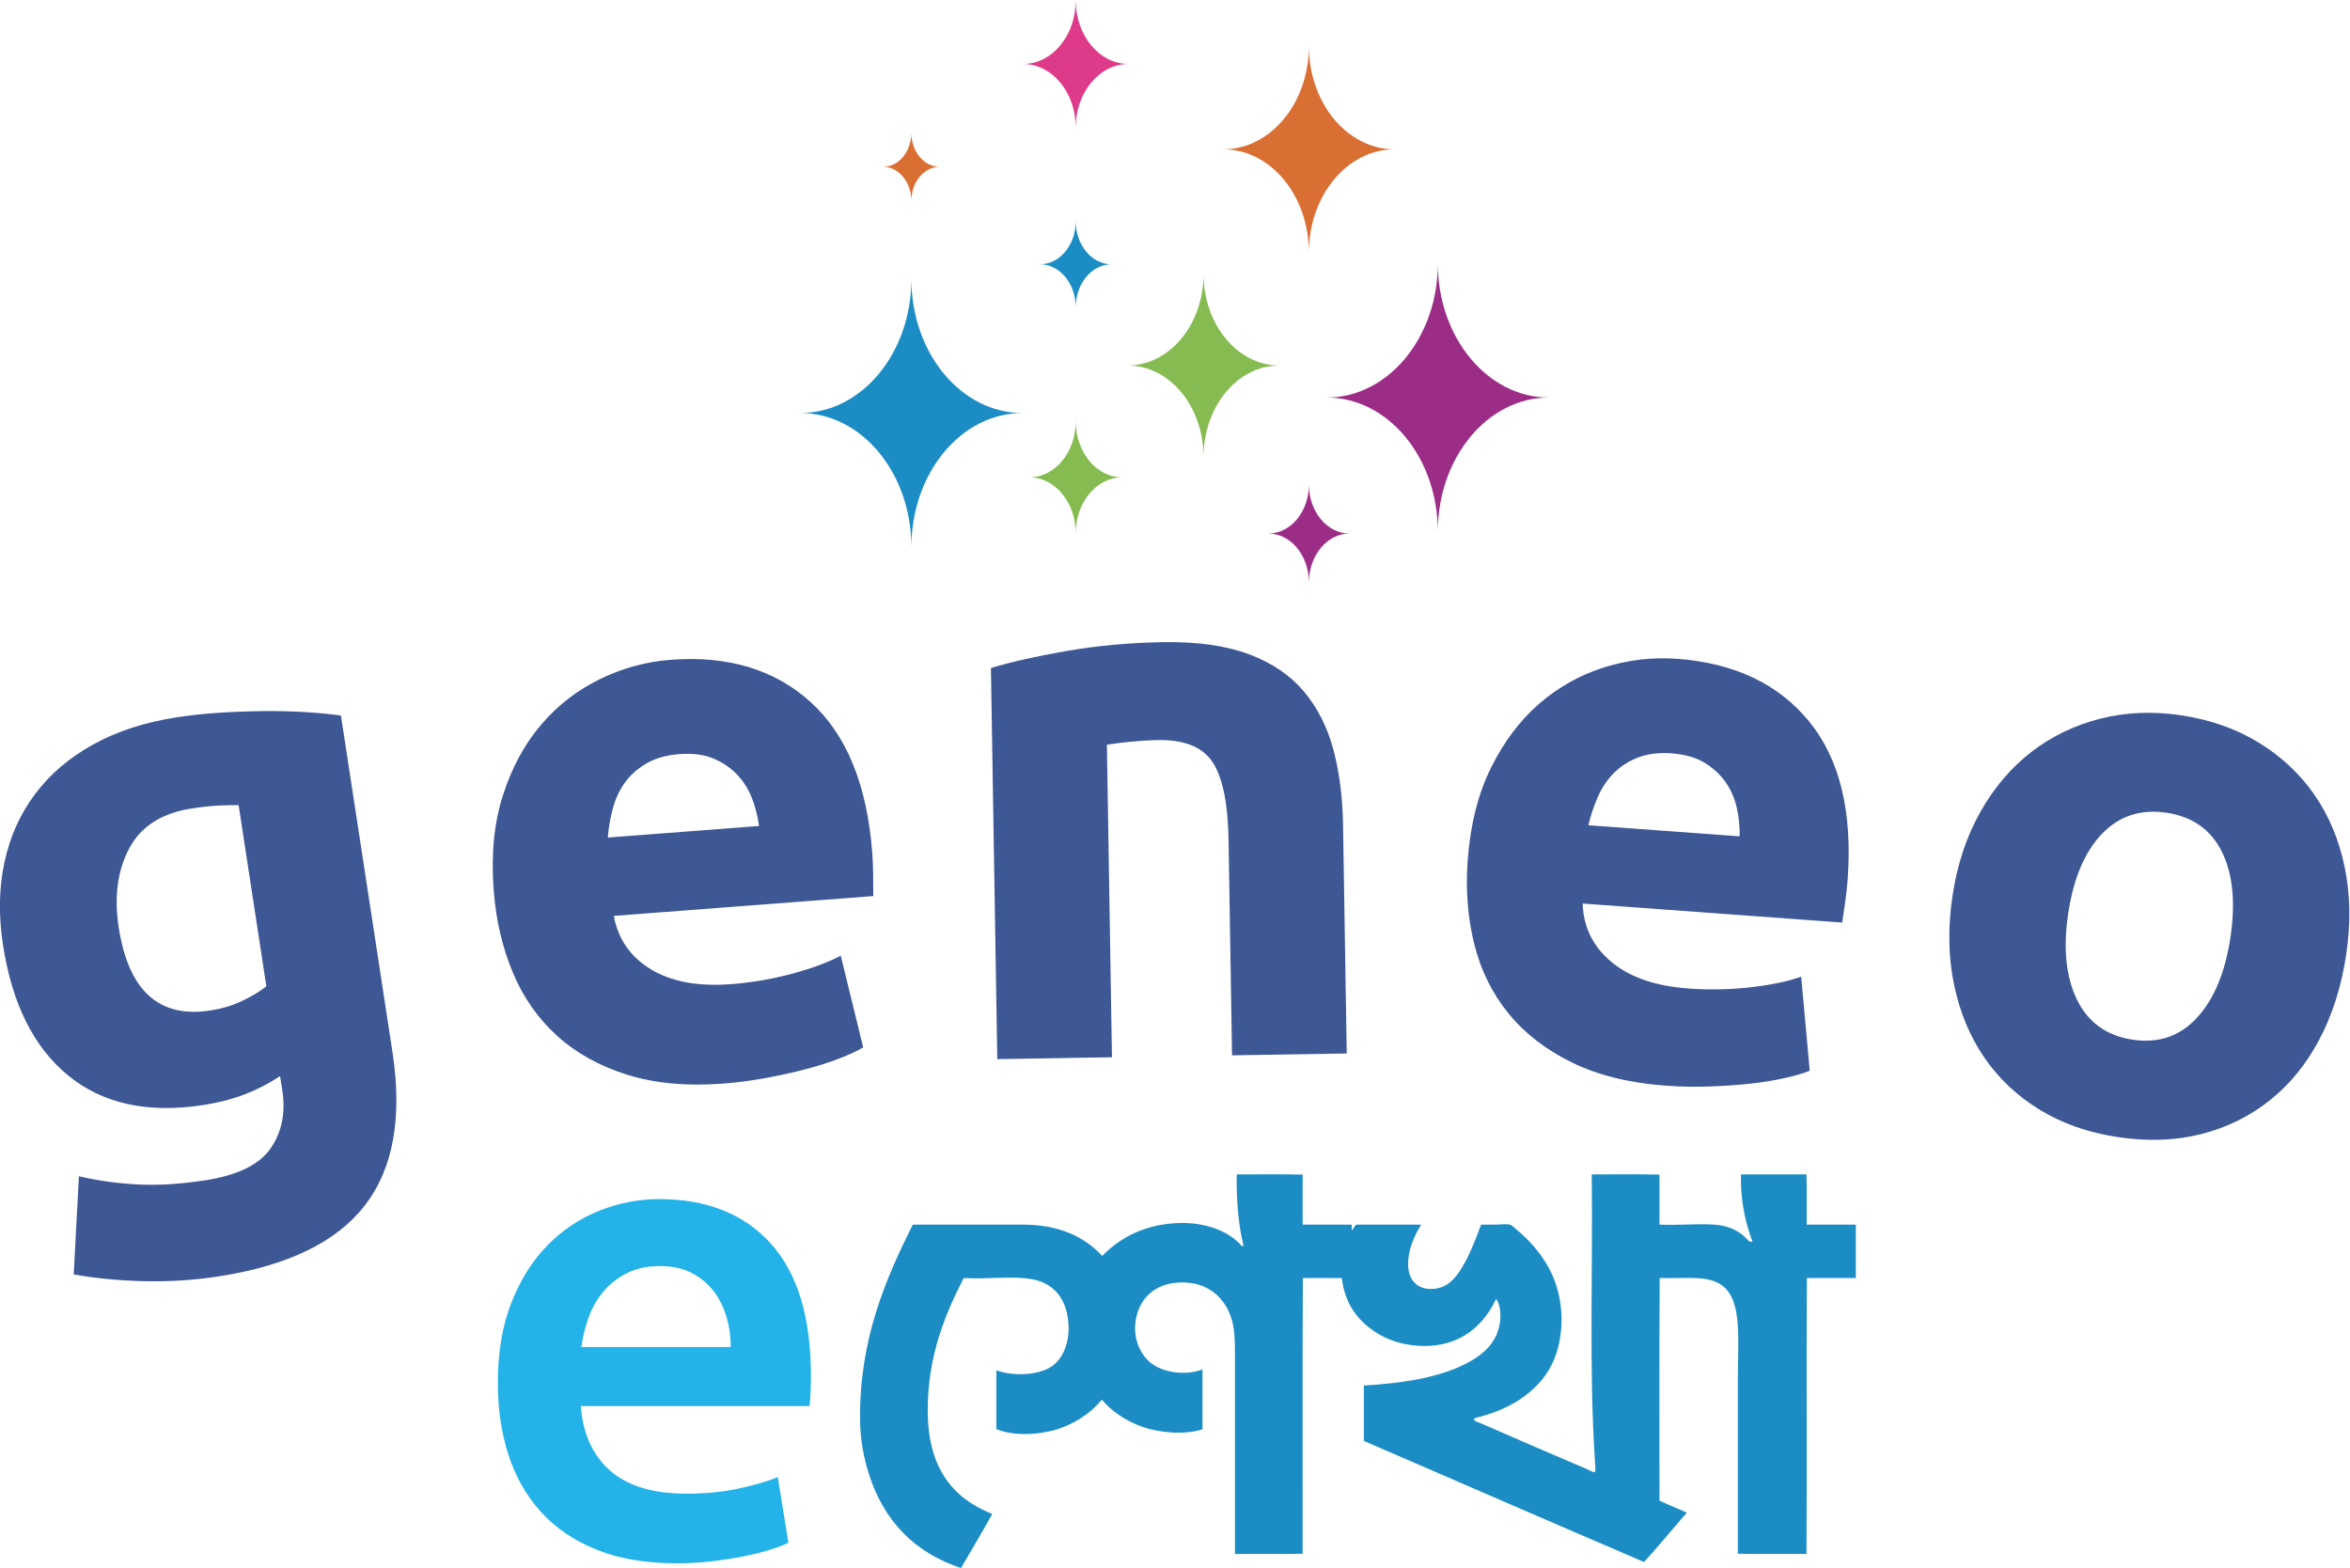 <?xml version="1.0" encoding="UTF-8" standalone="no"?>
<!-- Created with Inkscape (http://www.inkscape.org/) -->

<svg
   version="1.1"
   id="svg2"
   xml:space="preserve"
   width="112.742"
   height="75.223"
   viewBox="0 0 112.742 75.223"
   sodipodi:docname="14f68ace240014aeaf2248a2a95ab94d.ai"
   xmlns:inkscape="http://www.inkscape.org/namespaces/inkscape"
   xmlns:sodipodi="http://sodipodi.sourceforge.net/DTD/sodipodi-0.dtd"
   xmlns="http://www.w3.org/2000/svg"
   xmlns:svg="http://www.w3.org/2000/svg"><defs
     id="defs6"><clipPath
       clipPathUnits="userSpaceOnUse"
       id="clipPath16"><path
         d="M 0,60 H 107.4 V 0 H 0 Z"
         id="path14" /></clipPath></defs><sodipodi:namedview
     id="namedview4"
     pagecolor="#ffffff"
     bordercolor="#666666"
     borderopacity="1.0"
     inkscape:pageshadow="2"
     inkscape:pageopacity="0.0"
     inkscape:pagecheckerboard="0" /><g
     id="g8"
     inkscape:groupmode="layer"
     inkscape:label="14f68ace240014aeaf2248a2a95ab94d"
     transform="matrix(1.333,0,0,-1.333,-15.229,77.612)"><g
       id="g10"><g
         id="g12"
         clip-path="url(#clipPath16)"><g
           id="g18"
           transform="translate(52.011,45.07)"><path
             d="M 0,0 C 1.505,0 2.73,1.476 2.73,3.295 2.73,1.476 3.951,0 5.462,0 3.951,0 2.73,-1.474 2.73,-3.297 2.73,-1.474 1.505,0 0,0"
             style="fill:#86bb51;fill-opacity:1;fill-rule:nonzero;stroke:none"
             id="path20" /></g><g
           id="g22"
           transform="translate(50.141,53.631)"><path
             d="M 0,0 C 0,1.265 0.85,2.29 1.898,2.29 0.85,2.29 0,3.314 0,4.578 0,3.314 -0.849,2.29 -1.895,2.29 -0.849,2.29 0,1.265 0,0"
             style="fill:#dd3b89;fill-opacity:1;fill-rule:nonzero;stroke:none"
             id="path24" /></g><g
           id="g26"
           transform="translate(50.141,43.062)"><path
             d="M 0,0 C 0,-1.113 -0.747,-2.017 -1.67,-2.017 -0.747,-2.017 0,-2.92 0,-4.034 0,-2.92 0.748,-2.017 1.673,-2.017 0.749,-2.017 0,-1.113 0,0"
             style="fill:#86bb51;fill-opacity:1;fill-rule:nonzero;stroke:none"
             id="path28" /></g><g
           id="g30"
           transform="translate(58.533,40.785)"><path
             d="m 0,0 c 0,-0.973 -0.653,-1.763 -1.46,-1.763 0.807,0 1.46,-0.79 1.46,-1.764 0,0.974 0.654,1.764 1.463,1.764 C 0.654,-1.763 0,-0.973 0,0"
             style="fill:#9c2d87;fill-opacity:1;fill-rule:nonzero;stroke:none"
             id="path32" /></g><g
           id="g34"
           transform="translate(44.225,53.448)"><path
             d="M 0,0 C 0,-0.679 -0.455,-1.228 -1.017,-1.228 -0.455,-1.228 0,-1.778 0,-2.456 0,-1.778 0.455,-1.228 1.018,-1.228 0.456,-1.228 0,-0.679 0,0"
             style="fill:#da6f34;fill-opacity:1;fill-rule:nonzero;stroke:none"
             id="path36" /></g><g
           id="g38"
           transform="translate(50.141,50.265)"><path
             d="M 0,0 C 0,-0.857 -0.576,-1.553 -1.286,-1.553 -0.576,-1.553 0,-2.248 0,-3.106 0,-2.248 0.576,-1.553 1.289,-1.553 0.576,-1.553 0,-0.857 0,0"
             style="fill:#1c8dc4;fill-opacity:1;fill-rule:nonzero;stroke:none"
             id="path40" /></g><g
           id="g42"
           transform="translate(58.532,56.571)"><path
             d="m 0,0 c 0,-2.054 -1.379,-3.721 -3.08,-3.721 1.701,0 3.08,-1.664 3.08,-3.72 0,2.056 1.381,3.72 3.086,3.72 C 1.381,-3.721 0,-2.054 0,0"
             style="fill:#da6f34;fill-opacity:1;fill-rule:nonzero;stroke:none"
             id="path44" /></g><g
           id="g46"
           transform="translate(44.226,48.184)"><path
             d="M 0,0 C 0,-2.667 -1.79,-4.825 -3.998,-4.825 -1.79,-4.825 0,-6.987 0,-9.652 0,-6.987 1.79,-4.825 3.999,-4.825 1.79,-4.825 0,-2.666 0,0"
             style="fill:#1c8dc4;fill-opacity:1;fill-rule:nonzero;stroke:none"
             id="path48" /></g><g
           id="g50"
           transform="translate(63.173,48.742)"><path
             d="M 0,0 C 0,-2.666 -1.79,-4.826 -3.998,-4.826 -1.79,-4.826 0,-6.987 0,-9.652 0,-6.987 1.79,-4.826 3.998,-4.826 1.79,-4.825 0,-2.666 0,0"
             style="fill:#9c2d87;fill-opacity:1;fill-rule:nonzero;stroke:none"
             id="path52" /></g><g
           id="g54"
           transform="translate(91.698,24.48)"><path
             d="m 0,0 c -0.19,-1.261 -0.592,-2.223 -1.206,-2.886 -0.614,-0.665 -1.386,-0.927 -2.318,-0.786 -0.931,0.14 -1.597,0.619 -1.996,1.436 -0.401,0.817 -0.506,1.855 -0.316,3.115 0.19,1.261 0.595,2.213 1.215,2.858 0.62,0.644 1.396,0.896 2.328,0.756 C -1.362,4.352 -0.699,3.884 -0.305,3.086 0.088,2.289 0.19,1.26 0,0 M 4.111,2.547 C 3.904,3.531 3.54,4.398 3.018,5.149 2.496,5.9 1.828,6.524 1.016,7.021 0.203,7.516 -0.723,7.843 -1.765,7.999 -2.788,8.154 -3.761,8.113 -4.683,7.879 -5.605,7.645 -6.432,7.246 -7.161,6.684 -7.89,6.121 -8.503,5.401 -9,4.522 -9.496,3.645 -9.83,2.639 -10.001,1.507 c -0.171,-1.133 -0.153,-2.195 0.053,-3.188 0.204,-0.993 0.567,-1.87 1.088,-2.63 0.52,-0.761 1.187,-1.389 1.999,-1.885 0.813,-0.496 1.749,-0.823 2.808,-0.983 1.078,-0.162 2.078,-0.126 3.001,0.108 0.922,0.234 1.745,0.638 2.466,1.212 0.722,0.573 1.318,1.304 1.789,2.196 0.47,0.891 0.791,1.902 0.962,3.035 0.17,1.133 0.152,2.191 -0.054,3.175 m -27.218,1.497 c 0.081,0.346 0.194,0.685 0.339,1.017 0.145,0.332 0.337,0.619 0.577,0.861 0.24,0.241 0.531,0.428 0.874,0.561 0.344,0.132 0.745,0.181 1.206,0.148 0.479,-0.035 0.873,-0.148 1.184,-0.337 0.31,-0.189 0.562,-0.421 0.755,-0.694 0.192,-0.274 0.327,-0.579 0.405,-0.919 0.077,-0.339 0.111,-0.684 0.105,-1.036 z m 3.19,5.99 c -0.885,0.065 -1.758,-0.038 -2.621,-0.308 -0.862,-0.271 -1.64,-0.705 -2.332,-1.302 -0.692,-0.598 -1.271,-1.366 -1.738,-2.304 -0.467,-0.938 -0.747,-2.053 -0.842,-3.342 -0.078,-1.068 0.002,-2.075 0.238,-3.018 0.236,-0.943 0.648,-1.774 1.234,-2.493 0.586,-0.719 1.349,-1.307 2.288,-1.765 0.939,-0.458 2.062,-0.734 3.37,-0.83 0.516,-0.038 1.034,-0.048 1.554,-0.03 0.52,0.017 1.008,0.051 1.466,0.1 0.457,0.051 0.874,0.117 1.251,0.201 0.377,0.083 0.679,0.172 0.909,0.267 l -0.308,3.384 c -0.476,-0.17 -1.083,-0.296 -1.82,-0.381 -0.738,-0.084 -1.485,-0.099 -2.24,-0.044 -1.179,0.086 -2.101,0.403 -2.764,0.952 -0.664,0.549 -1.011,1.25 -1.041,2.105 l 9.341,-0.684 c 0.034,0.22 0.071,0.472 0.111,0.756 0.039,0.284 0.067,0.546 0.085,0.785 0.179,2.45 -0.284,4.35 -1.389,5.7 -1.105,1.35 -2.69,2.1 -4.752,2.251 M -32.286,6.769 c -0.216,0.809 -0.569,1.506 -1.059,2.089 -0.49,0.583 -1.148,1.03 -1.976,1.34 -0.827,0.309 -1.859,0.455 -3.096,0.435 -1.22,-0.02 -2.381,-0.127 -3.487,-0.32 -1.105,-0.194 -2.007,-0.398 -2.706,-0.612 l 0.229,-14.074 4.127,0.067 -0.182,11.248 c 0.258,0.041 0.553,0.079 0.885,0.111 0.332,0.033 0.646,0.052 0.941,0.057 0.96,0.016 1.621,-0.251 1.981,-0.799 0.36,-0.549 0.551,-1.487 0.572,-2.818 l 0.125,-7.729 4.128,0.067 -0.133,8.228 c -0.016,0.997 -0.133,1.901 -0.349,2.71 M -58.398,3.601 c 0.028,0.354 0.09,0.705 0.183,1.056 0.094,0.349 0.242,0.662 0.443,0.937 0.201,0.274 0.462,0.502 0.781,0.684 0.32,0.182 0.71,0.291 1.17,0.326 0.48,0.036 0.886,-0.016 1.221,-0.157 0.335,-0.141 0.618,-0.333 0.85,-0.574 0.231,-0.242 0.411,-0.525 0.537,-0.848 0.126,-0.324 0.213,-0.661 0.258,-1.008 z m 9.518,-0.552 c -0.187,2.449 -0.927,4.259 -2.221,5.43 -1.293,1.17 -2.972,1.677 -5.034,1.519 -0.884,-0.067 -1.733,-0.299 -2.546,-0.695 -0.813,-0.395 -1.516,-0.939 -2.111,-1.633 -0.596,-0.695 -1.055,-1.54 -1.377,-2.537 -0.323,-0.997 -0.434,-2.141 -0.336,-3.43 0.082,-1.068 0.31,-2.051 0.684,-2.949 0.374,-0.898 0.905,-1.659 1.591,-2.282 0.687,-0.624 1.529,-1.092 2.525,-1.405 0.997,-0.313 2.148,-0.42 3.456,-0.32 0.516,0.039 1.03,0.106 1.542,0.201 0.511,0.095 0.989,0.2 1.434,0.318 0.445,0.117 0.847,0.245 1.207,0.384 0.36,0.139 0.646,0.271 0.859,0.399 l -0.807,3.301 c -0.446,-0.238 -1.027,-0.453 -1.744,-0.647 -0.717,-0.194 -1.453,-0.32 -2.208,-0.378 -1.179,-0.09 -2.137,0.087 -2.875,0.531 -0.738,0.445 -1.185,1.086 -1.342,1.926 l 9.339,0.713 c 10e-4,0.223 0,0.477 -0.004,0.765 -0.003,0.286 -0.014,0.549 -0.032,0.789 m -22.679,-5.328 c -0.349,-0.165 -0.733,-0.28 -1.153,-0.345 -1.844,-0.282 -2.941,0.718 -3.29,3 -0.168,1.096 -0.042,2.04 0.379,2.834 0.42,0.793 1.169,1.271 2.246,1.437 0.365,0.056 0.687,0.091 0.965,0.106 0.278,0.014 0.52,0.018 0.727,0.013 l 0.998,-6.519 c -0.233,-0.185 -0.524,-0.361 -0.872,-0.526 m 3.556,10.272 c -0.382,0.053 -0.813,0.094 -1.294,0.124 -0.481,0.029 -0.983,0.041 -1.505,0.036 -0.523,-0.006 -1.048,-0.026 -1.575,-0.06 -0.527,-0.034 -1.037,-0.088 -1.53,-0.164 -1.151,-0.176 -2.156,-0.503 -3.018,-0.981 -0.861,-0.477 -1.559,-1.075 -2.094,-1.792 -0.535,-0.717 -0.9,-1.535 -1.096,-2.452 -0.196,-0.918 -0.213,-1.906 -0.051,-2.965 0.325,-2.119 1.107,-3.685 2.346,-4.7 1.239,-1.016 2.854,-1.371 4.845,-1.067 0.547,0.084 1.047,0.211 1.497,0.383 0.45,0.172 0.879,0.392 1.286,0.66 l 0.08,-0.52 c 0.123,-0.804 -0.019,-1.498 -0.424,-2.083 -0.406,-0.585 -1.193,-0.968 -2.361,-1.147 -0.895,-0.137 -1.705,-0.186 -2.43,-0.148 -0.726,0.039 -1.427,0.137 -2.106,0.295 l -0.187,-3.533 c 0.787,-0.141 1.631,-0.222 2.532,-0.243 0.9,-0.021 1.788,0.035 2.665,0.17 2.501,0.383 4.262,1.237 5.284,2.561 1.021,1.324 1.351,3.164 0.99,5.52 z"
             style="fill:#3e5795;fill-opacity:1;fill-rule:nonzero;stroke:none"
             id="path56" /></g><g
           id="g58"
           transform="translate(55.951,15.96)"><path
             d="m 0,0 c 0.783,-0.005 1.587,0.011 2.356,-0.008 v -1.801 h 1.753 c 0.037,-0.039 0.006,-0.144 0.016,-0.209 0.048,0.043 0.093,0.159 0.161,0.209 H 6.61 C 6.616,-1.867 6.564,-1.908 6.538,-1.954 6.35,-2.285 6.146,-2.734 6.152,-3.257 c 0.006,-0.575 0.384,-0.972 1.053,-0.844 0.496,0.096 0.782,0.547 0.997,0.941 0.234,0.429 0.402,0.887 0.579,1.351 h 0.523 c 0.166,0 0.356,0.034 0.514,0 0.065,-0.014 0.149,-0.104 0.218,-0.161 0.479,-0.392 0.901,-0.878 1.198,-1.431 0.339,-0.635 0.545,-1.531 0.386,-2.493 -0.147,-0.887 -0.539,-1.47 -1.078,-1.93 -0.47,-0.402 -1.044,-0.687 -1.745,-0.885 -0.048,-0.013 -0.262,-0.054 -0.273,-0.096 -0.019,-0.074 0.21,-0.139 0.241,-0.152 1.29,-0.566 2.535,-1.1 3.836,-1.657 0.059,-0.025 0.227,-0.127 0.273,-0.097 0.032,0.021 0.014,0.219 0.008,0.306 -0.226,3.311 -0.078,6.929 -0.121,10.405 0.81,-0.005 1.641,0.011 2.437,-0.008 v -1.801 c 0.676,-0.031 1.337,0.041 1.978,0 0.523,-0.033 0.924,-0.242 1.19,-0.539 0.043,-0.048 0.084,-0.097 0.169,-0.072 0.015,0.043 -0.018,0.083 -0.032,0.12 -0.232,0.644 -0.395,1.419 -0.37,2.3 h 2.356 c 0.019,-0.587 0.003,-1.209 0.008,-1.809 h 1.769 v -1.922 h -1.761 c -0.024,-3.292 0.008,-6.639 -0.016,-9.931 -0.82,0.006 -1.662,-0.01 -2.469,0.008 v 6.369 c 0,1.055 0.111,2.264 -0.257,2.927 -0.2,0.36 -0.515,0.546 -0.989,0.603 -0.453,0.055 -1,0.009 -1.568,0.024 -0.019,-2.653 -0.003,-5.342 -0.008,-8.009 0.309,-0.155 0.651,-0.277 0.965,-0.426 0.017,-0.053 -0.046,-0.082 -0.072,-0.113 -0.472,-0.546 -0.969,-1.152 -1.448,-1.672 -3.368,1.445 -6.724,2.904 -10.083,4.358 v 1.994 c 1.261,0.073 2.481,0.249 3.425,0.668 0.659,0.292 1.358,0.746 1.472,1.6 C 9.497,-5.03 9.474,-4.7 9.32,-4.478 8.843,-5.519 7.853,-6.377 6.2,-6.135 5.526,-6.037 4.979,-5.742 4.56,-5.355 4.132,-4.961 3.847,-4.417 3.764,-3.731 h -1.4 c -0.019,-3.292 -0.002,-6.617 -0.008,-9.923 -0.796,-0.018 -1.627,-0.002 -2.436,-0.008 0,2.385 0,4.778 0,7.189 0,0.426 -0.005,0.792 -0.081,1.118 -0.211,0.918 -0.949,1.587 -2.106,1.447 -0.659,-0.079 -1.135,-0.485 -1.319,-1.069 -0.236,-0.751 0.036,-1.44 0.45,-1.786 0.416,-0.346 1.21,-0.51 1.889,-0.257 v -2.155 c -0.669,-0.216 -1.558,-0.117 -2.138,0.081 -0.507,0.172 -0.979,0.464 -1.335,0.82 -0.043,0.043 -0.136,0.16 -0.145,0.161 -0.014,0 -0.123,-0.13 -0.161,-0.169 -0.364,-0.384 -0.86,-0.696 -1.407,-0.877 -0.648,-0.214 -1.581,-0.278 -2.235,-0.008 v 2.115 c 0.655,-0.237 1.587,-0.172 2.042,0.177 0.457,0.35 0.674,1.087 0.499,1.882 -0.147,0.666 -0.588,1.104 -1.271,1.222 -0.726,0.126 -1.604,-0.011 -2.444,0.04 -0.664,-1.298 -1.295,-2.794 -1.295,-4.761 0,-2.023 0.852,-3.147 2.324,-3.73 -0.366,-0.659 -0.751,-1.298 -1.126,-1.946 -1.67,0.554 -2.782,1.691 -3.321,3.401 -0.179,0.567 -0.306,1.219 -0.313,1.922 -0.031,2.914 0.924,5.079 1.897,7.036 h 3.973 c 1.312,0 2.222,-0.452 2.846,-1.126 0.567,0.581 1.341,1.04 2.389,1.158 1.104,0.124 2.029,-0.179 2.556,-0.716 0.036,-0.035 0.062,-0.106 0.129,-0.088 0.01,0.091 -0.029,0.181 -0.048,0.273 -0.136,0.666 -0.2,1.453 -0.185,2.284 0,0.014 0.006,0.021 0.016,0.024"
             style="fill:#1c8dc4;fill-opacity:1;fill-rule:evenodd;stroke:none"
             id="path60" /></g><g
           id="g62"
           transform="translate(37.722,9.746)"><path
             d="m 0,0 c 0,0.398 -0.056,0.776 -0.167,1.134 -0.112,0.358 -0.275,0.669 -0.49,0.931 -0.215,0.263 -0.477,0.469 -0.788,0.621 -0.31,0.151 -0.68,0.227 -1.11,0.227 -0.446,0 -0.835,-0.084 -1.17,-0.251 C -4.059,2.495 -4.342,2.276 -4.572,2.005 -4.803,1.735 -4.982,1.424 -5.109,1.074 -5.237,0.724 -5.324,0.366 -5.372,0 Z m -8.38,-1.289 c 0,1.098 0.163,2.061 0.489,2.889 0.326,0.827 0.76,1.516 1.301,2.065 0.541,0.549 1.162,0.963 1.863,1.241 0.7,0.279 1.416,0.418 2.148,0.418 1.719,0 3.06,-0.533 4.023,-1.599 C 2.407,2.658 2.889,1.066 2.889,-1.051 2.889,-1.21 2.885,-1.389 2.877,-1.588 2.869,-1.787 2.857,-1.966 2.841,-2.125 h -8.237 c 0.079,-1.003 0.434,-1.779 1.062,-2.328 0.629,-0.549 1.54,-0.824 2.734,-0.824 0.701,0 1.341,0.063 1.922,0.191 0.581,0.128 1.039,0.263 1.373,0.406 L 2.077,-7.044 C 1.918,-7.123 1.699,-7.207 1.421,-7.294 1.142,-7.382 0.824,-7.461 0.465,-7.533 0.107,-7.605 -0.279,-7.664 -0.692,-7.712 -1.107,-7.76 -1.528,-7.784 -1.958,-7.784 c -1.098,0 -2.053,0.164 -2.865,0.49 -0.812,0.326 -1.48,0.779 -2.006,1.361 -0.525,0.58 -0.915,1.265 -1.169,2.053 -0.255,0.788 -0.382,1.651 -0.382,2.591"
             style="fill:#24b3e8;fill-opacity:1;fill-rule:nonzero;stroke:none"
             id="path64" /></g></g></g></g></svg>
